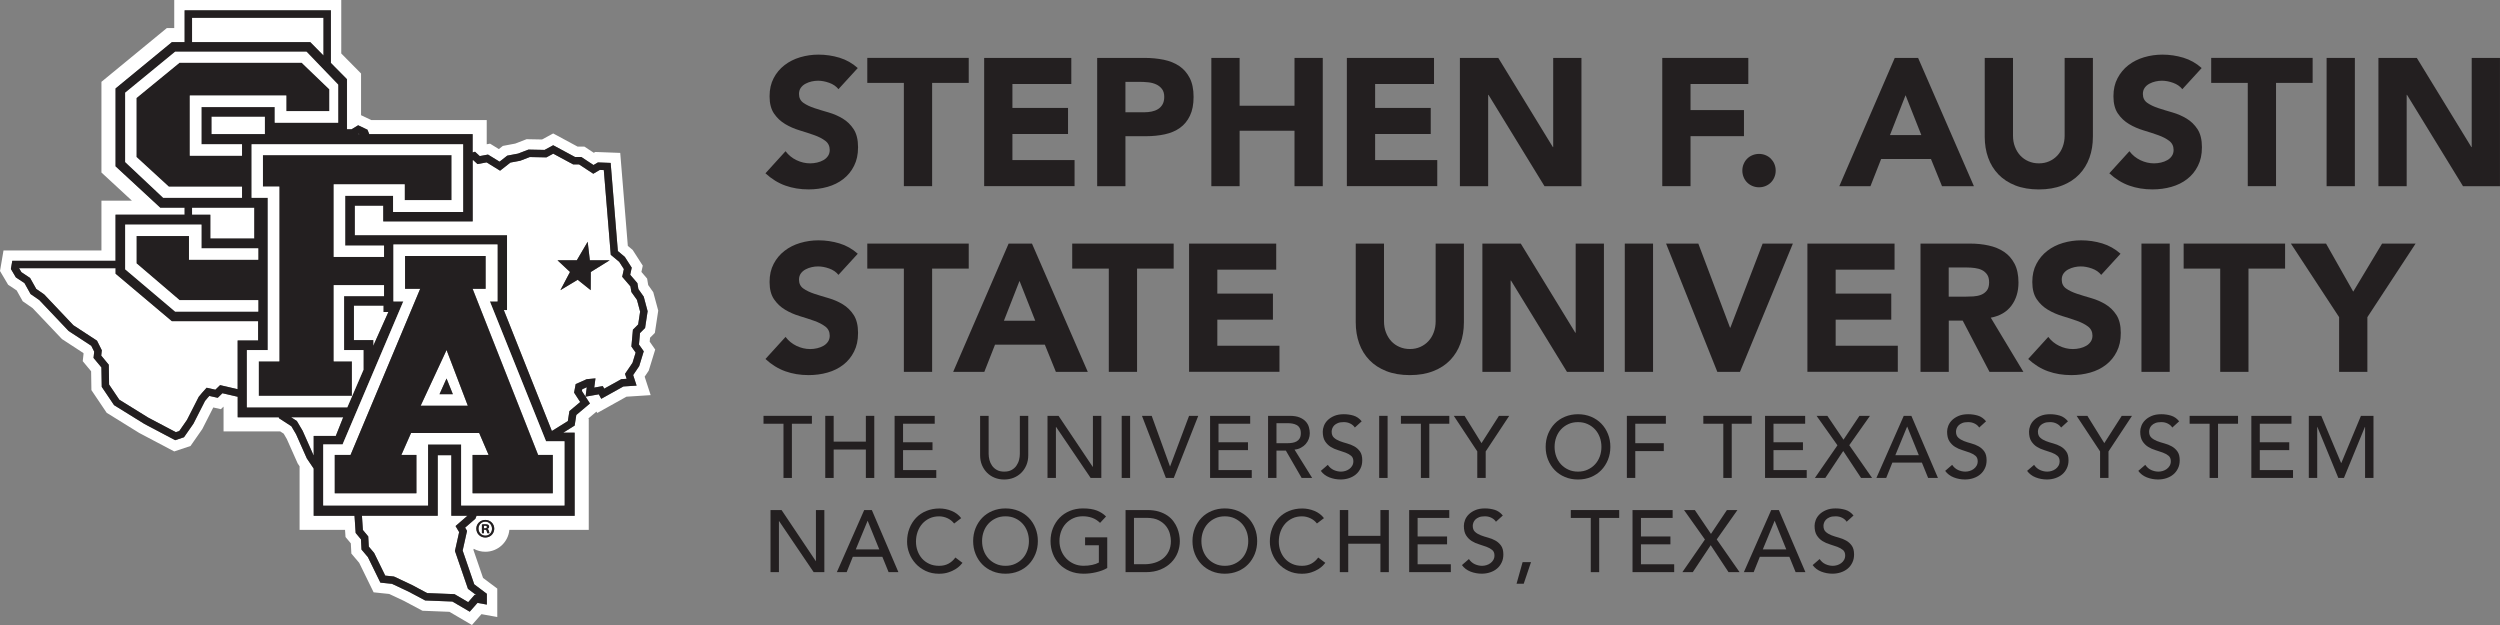 <?xml version="1.0" encoding="UTF-8"?> <svg xmlns="http://www.w3.org/2000/svg" id="Layer_2" data-name="Layer 2" viewBox="0 0 769.64 192.4"><rect x="0" y="0" width="769.64" height="192.4" fill="#808080" stroke="none"/><defs><style> .cls-1 { fill: #231f20; } .cls-2 { fill: #fff; } </style></defs><g id="Layer_1-2" data-name="Layer 1"><g><path class="cls-2" d="M201.7,107.6s-1.34-1.91-1.69-2.42c.04-.45.11-1.2.11-1.21.38-.38,1.48-1.48,1.48-1.48l1.04-6.86-1.53-5.68s-1.3-1.84-1.56-2.2c-.07-.4-.33-1.99-.33-1.99,0,0-1.27-1.48-1.76-2.05.13-.59.42-1.93.42-1.93l-3.11-4.84s-1.03-.86-1.49-1.24c-.08-.95-2.34-28.63-2.34-28.63l-7.68-.29s-.4.24-.45.26c-.8-.53-2.89-1.9-2.89-1.9h-2.09c-.48-.26-7.53-4.06-7.53-4.06,0,0-2.97,1.61-3.43,1.86-.54-.01-4.76-.09-4.76-.09,0,0-3.3,1.28-3.49,1.35-.2.04-3.82.72-3.82.72,0,0-.75.59-1.23.97-.82-.51-2.71-1.67-2.71-1.67,0,0-.78.15-1.02.19v-7.45s-35.01,0-35.54,0c-.36-.17-2.43-1.16-3.15-1.5,0-1.58,0-12.84,0-12.84,0,0-5.49-5.55-6.09-6.16V0h-51.42v8.65h-2.29l-20.12,16.54v27.92s6.53,6.03,9.37,8.66h-9.37v15.33H1.08l-1.08,6.33,2.5,4.23s2.24,1.49,2.63,1.75c.24.42,1.86,3.33,1.86,3.33,0,0,2.84,1.97,3.03,2.1.16.17,9.05,9.54,9.05,9.54,0,0,6.08,3.97,6.57,4.29.04.08.05.09.09.18-.05.49-.26,2.34-.26,2.34,0,0,2.16,2.61,2.58,3.11.01.71.09,5.8.09,5.8l4.7,6.98,10.02,6.21,10.78,5.69,5.01-1.68,3.63-5.21s3.06-6.02,3.38-6.65c.73.16,2.34.53,2.34.53,0,0,.68-.66.82-.8v7.63h17.42c.22.15.84.55,1.09.7.13.23.9,1.53.96,1.64.05.12,3.35,7.53,3.35,7.53,0,0,.38.56.59.88v19.58h13.99c.06.85.15,2.19.15,2.19,0,0,1.27,1.52,1.63,1.95.03.6.17,3.15.17,3.15,0,0,2.23,2.64,2.41,2.85.12.25,4.44,9.08,4.44,9.08,0,0,4.43.47,4.79.5.33.16,4.54,2.13,4.54,2.13,0,0,5.46,2.91,5.46,2.91l.24.13s7.76.3,8.31.33c.47.27,6.93,4.06,6.93,4.06,0,0,2.32-2.64,2.93-3.34.93.17,4.87.88,4.87.88v-8.75s-3.88-2.9-4.38-3.28c-.18-.53-2.77-8.05-2.96-8.62.01-.06.04-.19.08-.36,1.06.59,2.28.92,3.58.92,3.87,0,7.04-2.95,7.4-6.73h24.44v-34.27h-.18s1.51-1.27,2.56-2.15c.11.21.23.43.23.43,0,0,8.57-4.78,9-5.02.48-.03,7.45-.48,7.45-.48,0,0-1.57-4.82-1.85-5.68.39-.58,1.25-1.85,1.25-1.85l2-6.5ZM149.4,165.48c-1.09,0-2.03-.6-2.48-1.5-.19-.37-.29-.78-.29-1.23,0-1.49,1.23-2.69,2.77-2.69s2.76,1.2,2.76,2.69c0,.13-.01.25-.03.38-.18,1.34-1.3,2.35-2.73,2.35ZM198.6,100.98s-1.17,1.17-1.56,1.56c-.05.6-.26,2.92-.32,3.53.33.47,1.47,2.09,1.47,2.09l-1.4,4.56s-1.41,2.08-1.86,2.75c.21.64,1.06,3.25,1.06,3.25,0,0-3.64.24-4.06.26-.42.23-6.82,3.8-6.82,3.8,0,0-.66-1.21-.75-1.38-.93.16-4.09.72-4.09.72,0,0,.3-2.23.39-2.9-.55.24-.95.42-1.41.62-.05.26-.06.33-.1.55.39.6,2.48,3.83,2.48,3.83,0,0-3.66,3.08-4.2,3.54-.1.63-.51,3.26-.51,3.26,0,0-1.48.92-3.5,2.18h3.5v25.6h-30.21c-.22.56-.36.91-.36.91,0,0-2.22,1.93-3.15,2.73.18.3.59,1,.59,1,0,0-1.22,5.49-1.35,6.06.19.56,3.36,9.79,3.57,10.4.48.36,3.88,2.91,3.88,2.91v3.32s-2.25-.41-2.89-.52c-.55.63-2.38,2.71-2.38,2.71,0,0-4.9-2.87-5.34-3.13-.53-.02-8.38-.33-8.38-.33,0,0-5.1-2.72-5.15-2.74-.05-.02-4.75-2.23-5.07-2.38-.34-.04-3.57-.37-3.57-.37,0,0-3.72-7.61-3.84-7.85-.17-.2-1.97-2.33-1.97-2.33,0,0-.13-2.55-.16-3.14-.35-.42-1.64-1.97-1.64-1.97,0,0-.34-5.06-.35-5.23,0,0,0-.03-.01-.05h-12.56v-14.54l-2.12-3.14s-3.26-7.33-3.31-7.45c-.06-.1-1.22-2.06-1.44-2.44-.4-.26-3.81-2.47-3.81-2.47,0,0-.03-.11-.07-.29h-12.65v-6.32c-1.7-.39-4.08-.94-4.7-1.09-.43.42-1.44,1.41-1.44,1.41,0,0-1.85-.42-2.59-.58-.21.23-.42.46-.42.46,0,0-.77.92-.91,1.09-.11.22-3.57,7.01-3.57,7.01l-2.9,4.16-2.71.91-9.47-5-9.35-5.79-3.79-5.63s-.09-5.28-.1-5.98c-.41-.49-2.43-2.93-2.43-2.93,0,0,.16-1.49.21-1.93-.2-.4-.71-1.43-.9-1.8-.48-.31-6.98-4.56-6.98-4.56,0,0-8.86-9.34-9.02-9.51-.18-.12-2.69-1.86-2.69-1.86,0,0-1.64-2.94-1.87-3.36-.38-.26-2.66-1.77-2.66-1.77l-1.53-2.59.43-2.52h31.8v-14.19h21.27v-2.16h-7.49l-13.77-12.73v-23.97l17.33-14.25h3.93V3.19h45.03v16.2l1.18,1.2,3.77,3.81v15.37s.05.03.06.04h1.34c.39-.24,2.03-1.24,2.03-1.24l2.87,1.37s.23.61.55,1.36h.74s31.08,0,31.08,0v5.65l.73-.24s1.05.98,1.46,1.35c.7-.13,2.54-.47,2.54-.47,0,0,2.64,1.62,3.56,2.19.75-.59,2.37-1.86,2.37-1.86,0,0,3.15-.59,3.34-.63.18-.07,3.18-1.23,3.18-1.23,0,0,4.44.09,4.97.1.42-.23,2.65-1.44,2.65-1.44,0,0,6.25,3.37,6.72,3.62h1.94s2.88,1.9,3.75,2.47c.49-.29,1.36-.8,1.36-.8l3.92.15s2.14,26.22,2.22,27.14c.52.44,2.14,1.79,2.14,1.79l2.13,3.32s-.34,1.55-.47,2.18c.53.61,2.21,2.58,2.21,2.58,0,0,.24,1.46.31,1.84.25.35,1.65,2.33,1.65,2.33l1.2,4.49-.78,5.16Z"></path><path class="cls-2" d="M149.4,160.6c-1.2,0-2.08.97-2.08,2.15,0,.13.01.25.04.38.17,1.01.98,1.77,2.07,1.77s1.86-.76,2.02-1.77c.02-.12.03-.24.03-.36,0-1.2-.87-2.17-2.07-2.17ZM150.04,164.16c-.08-.1-.13-.34-.21-.66-.03-.2-.12-.32-.28-.38-.08-.03-.16-.05-.28-.05h-.3v1.08h-.62v-2.69c.25-.05.59-.08,1.03-.08.51,0,.74.08.94.2.15.11.26.33.26.59,0,.3-.23.53-.56.62v.03c.15.06.27.16.35.3.06.1.11.21.14.36.08.41.13.57.2.67h-.67Z"></path><path class="cls-2" d="M149.34,161.83c-.16,0-.28.02-.34.03v.77h.3c.34,0,.62-.12.62-.39,0-.25-.18-.41-.57-.41Z"></path><path class="cls-2" d="M105.66,128.46h-16.04c.89.58,1.77,1.15,1.77,1.15l1.78,3.02s3.2,7.2,3.28,7.38c.01.02.05.08.12.17v-5.98h6.81l2.28-5.74Z"></path><path class="cls-2" d="M79.46,98.88h-26.55l-17.33-14.61v-1.7H5.85c.29.49.58.98.72,1.22.37.25,2.68,1.79,2.68,1.79,0,0,1.66,2.97,1.89,3.37.36.25,2.45,1.7,2.45,1.7,0,0,8.81,9.3,8.99,9.49.22.14,7.27,4.75,7.27,4.75l1.48,2.95s-.12,1.12-.18,1.64c.47.56,2.32,2.81,2.32,2.81,0,0,.09,5.5.1,6.1.32.48,2.9,4.31,3.14,4.66.4.25,8.8,5.45,8.86,5.49.07.04,7.76,4.09,8.54,4.51.4-.13.74-.25,1.07-.36.36-.51,2.3-3.3,2.37-3.41.07-.14,3.61-7.1,3.61-7.1l.08-.1s.99-1.19,1.02-1.22l1.34-1.49s1.97.44,2.69.61c.43-.41,1.45-1.41,1.45-1.41,0,0,3.53.81,5.4,1.25v-14.98h6.3v-5.94Z"></path><path class="cls-2" d="M78.29,73.44v-9.5h-19.17v2.16h5.63v7.34h13.54Z"></path><polygon class="cls-2" points="81.56 41.29 81.56 40.69 81.56 35.9 65.1 35.9 65.1 41.29 81.56 41.29"></polygon><polygon class="cls-2" points="119.58 96.04 118.1 96.04 118.1 94.09 108.95 94.09 108.95 104.72 114.92 104.72 114.92 106.46 119.58 96.04"></polygon><path class="cls-2" d="M194.37,89.89s-.22-1.3-.29-1.73c-.34-.4-2.54-2.96-2.54-2.96,0,0,.39-1.78.52-2.37-.35-.55-1.29-2-1.43-2.23-.24-.2-2.61-2.17-2.61-2.17,0,0-1.98-24.21-2.14-26.08-.59-.02-.95-.04-1.23-.05-.4.23-2.01,1.18-2.01,1.18,0,0-3.87-2.55-4.37-2.87h-1.82s-5.23-2.82-6.14-3.31c-.65.35-2.1,1.14-2.1,1.14,0,0-4.71-.09-5.12-.1-.37.14-2.96,1.14-2.96,1.14,0,0-2.54.48-3,.56-.37.29-3.18,2.5-3.18,2.5,0,0-3.55-2.19-4.16-2.56-.61.11-2.8.52-2.8.52,0,0-.9-.84-1.31-1.22-.06.02-.11.04-.17.05v18.81h-27.53v-4.84h-8.77v9.13h46.87v23.01h-.99l14.77,37.17.03.07c2.49-1.55,4.6-2.87,4.92-3.06.11-.72.48-3.07.48-3.07,0,0,2.34-1.98,3.32-2.79-.61-.95-1.88-2.9-1.88-2.9l.49-2.62,3.39-1.51,2.7-.25s-.28,2.13-.38,2.84c.91-.16,2.64-.47,2.64-.47,0,0,.43.79.43.8,1.4-.78,5.26-2.93,5.26-2.93,0,0,.95-.06,1.65-.11-.16-.48-.5-1.52-.5-1.52,0,0,2.12-3.13,2.3-3.39.08-.26.74-2.41.97-3.16-.38-.54-1.31-1.87-1.31-1.87l.47-5.18s1.24-1.24,1.61-1.61c.09-.59.54-3.56.6-3.95-.11-.39-.89-3.29-.97-3.63-.2-.29-1.72-2.42-1.72-2.42ZM181.88,83.73l-.03,5.6-4.01-3.2-5.32,3.2,2.95-5.6-3.85-3.61h5.96l3.34-5.69.66,5.69h6.13l-5.83,3.61Z"></path><path class="cls-2" d="M95.53,12.99l4.06,4.11V5.47h-40.47v7.51h36.41Z"></path><path class="cls-2" d="M110.41,41.16c-.07.04-.14.09-.22.13h.5c-.09-.04-.19-.09-.28-.13Z"></path><path class="cls-2" d="M138.94,158.79v-18.65h-4.19v18.65h-23.33c.06.91.26,3.85.29,4.38.35.42,1.65,1.98,1.65,1.98,0,0,.13,2.53.17,3.13.37.44,1.65,1.96,1.65,1.96,0,0,2.94,6.01,3.41,6.97.8.08,2.69.28,2.69.28l5.47,2.57s4.32,2.3,4.74,2.53c.49.02,8.43.33,8.43.33,0,0,3.09,1.81,4.21,2.47.64-.73,1.99-2.27,1.99-2.27,0,0,.33.06.5.09-1.08-.81-2.56-1.92-2.56-1.92l-4.01-11.67s1.12-5.05,1.29-5.8c-.24-.41-1.1-1.86-1.1-1.86,0,0,2.51-2.17,3.65-3.16h-4.95Z"></path><path class="cls-1" d="M196.53,89c-.06-.38-.31-1.84-.31-1.84,0,0-1.69-1.97-2.21-2.58.14-.63.47-2.18.47-2.18l-2.13-3.32s-1.62-1.35-2.14-1.79c-.08-.92-2.22-27.14-2.22-27.14l-3.92-.15s-.86.51-1.36.8c-.86-.57-3.75-2.47-3.75-2.47h-1.94c-.47-.25-6.72-3.62-6.72-3.62,0,0-2.23,1.21-2.65,1.44-.53-.01-4.97-.1-4.97-.1,0,0-2.99,1.16-3.18,1.23-.19.04-3.34.63-3.34.63,0,0-1.62,1.27-2.37,1.86-.92-.57-3.56-2.19-3.56-2.19,0,0-1.84.34-2.54.47-.41-.38-1.46-1.35-1.46-1.35l-.73.24v-5.65h-31.83c-.32-.75-.55-1.36-.55-1.36l-2.87-1.37s-1.64,1-2.03,1.24h-1.34s-.04-.03-.07-.04v-.07s0-15.3,0-15.3l-3.77-3.81-1.18-1.2V3.19h-45.03v9.79h-3.93l-17.33,14.25v23.97l13.77,12.73h7.49v2.16h-21.27v14.19H3.78l-.43,2.52,1.53,2.59s2.28,1.52,2.66,1.77c.23.41,1.87,3.36,1.87,3.36,0,0,2.51,1.74,2.69,1.86.16.17,9.02,9.51,9.02,9.51,0,0,6.5,4.24,6.98,4.56.19.37.7,1.4.9,1.8-.05.44-.21,1.93-.21,1.93,0,0,2.02,2.44,2.43,2.93.01.7.1,5.98.1,5.98l3.79,5.63,9.35,5.79,9.47,5,2.71-.91,2.9-4.16s3.45-6.79,3.57-7.01c.14-.17.91-1.09.91-1.09,0,0,.21-.23.42-.46.74.17,2.59.58,2.59.58,0,0,1.01-.99,1.44-1.41.62.14,3,.69,4.7,1.09v6.32h12.65c.05.19.07.29.07.29,0,0,3.42,2.22,3.81,2.47.22.38,1.38,2.34,1.44,2.44.05.12,3.31,7.45,3.31,7.45l2.12,3.14v14.54h12.56s0,.04.01.05c.01.16.35,5.23.35,5.23,0,0,1.29,1.55,1.64,1.97.03.59.16,3.14.16,3.14,0,0,1.8,2.13,1.97,2.33.12.25,3.84,7.85,3.84,7.85,0,0,3.23.34,3.57.37.32.15,5.02,2.35,5.07,2.38.05.03,5.15,2.74,5.15,2.74,0,0,7.84.31,8.38.33.44.26,5.34,3.13,5.34,3.13,0,0,1.83-2.09,2.38-2.71.64.11,2.89.52,2.89.52v-3.32s-3.4-2.55-3.88-2.91c-.21-.61-3.38-9.84-3.57-10.4.13-.56,1.35-6.06,1.35-6.06,0,0-.41-.7-.59-1,.93-.8,3.15-2.73,3.15-2.73,0,0,.14-.35.36-.91h30.21v-25.6h-3.5c2.02-1.26,3.5-2.18,3.5-2.18,0,0,.41-2.63.51-3.26.54-.46,4.2-3.54,4.2-3.54,0,0-2.09-3.23-2.48-3.83.04-.22.06-.29.1-.55.46-.2.85-.38,1.41-.62-.09.67-.39,2.9-.39,2.9,0,0,3.16-.56,4.09-.72.09.16.75,1.38.75,1.38,0,0,6.4-3.57,6.82-3.8.43-.03,4.06-.26,4.06-.26,0,0-.85-2.61-1.06-3.25.45-.67,1.86-2.75,1.86-2.75l1.4-4.56s-1.14-1.63-1.47-2.09c.06-.61.27-2.92.32-3.53.39-.39,1.56-1.56,1.56-1.56l.78-5.16-1.2-4.49s-1.4-1.97-1.65-2.33ZM110.41,41.16c.09.04.19.09.28.13h-.5c.08-.05.15-.09.22-.13ZM59.12,5.47h40.47v11.62l-4.06-4.11h-36.41v-7.51ZM50.26,60.9l-11.72-11.02v-21.34l15.36-12.61h40.46l9.74,10.12v11.72h-19.52v-4.81h-22.58v11.44h12.49v3.53h-16.06v-18.53h29.69v4.8h13.26v-6.71l-8.53-8.2h-37.59l-13.27,10.87v18.15l9.98,9.16h22.52v3.41h-24.25ZM81.56,35.9v5.39h-16.47v-5.39h16.47ZM59.12,66.1v-2.16h19.17v9.5h-13.54v-7.34h-5.63ZM38.54,69.15h23.47v7.31h17.49v3.51h-21.32v-7.3h-16.17v8.4l13.26,11.33h24.23v3.52h-25.6l-15.36-13.01v-13.77ZM73.16,119.09v.72c-1.88-.43-5.4-1.25-5.4-1.25,0,0-1.02,1-1.45,1.41-.72-.16-2.69-.61-2.69-.61l-1.34,1.49s-1.02,1.22-1.02,1.22l-.08.1s-3.54,6.97-3.61,7.1c-.08.11-2.02,2.9-2.37,3.41-.33.11-.68.23-1.07.36-.78-.41-8.47-4.47-8.54-4.51-.06-.04-8.47-5.24-8.86-5.49-.24-.35-2.82-4.18-3.14-4.66-.01-.6-.1-6.1-.1-6.1,0,0-1.85-2.24-2.32-2.81.06-.51.18-1.64.18-1.64l-1.48-2.95s-7.05-4.61-7.27-4.75c-.18-.19-8.99-9.49-8.99-9.49,0,0-2.09-1.45-2.45-1.7-.22-.4-1.89-3.37-1.89-3.37,0,0-2.32-1.55-2.68-1.79-.14-.24-.43-.73-.72-1.22h29.72v1.7l17.33,14.61h26.55v5.94h-6.3v14.27ZM76.01,125.39v-17.62h6.43v-46.87h-4.98v-16.49h65.11v20.86h-21.56v-4.99h-14.74v15.32h11.96v3.51h-15.48v-22.36h21.84v4.86h14.45v-13.86h-58.09v9.69h5.04v53.79h-6.34v10.64h28.7v-10.64h-5.6v-23.45h15.48v3.39h-12.3v16.6h5.97v6.08l-4.97,11.53h-30.91ZM108.95,104.72v-10.63h9.14v1.95h1.48l-4.66,10.42v-1.74h-5.96ZM96.57,139.04v1.14c-.07-.1-.11-.16-.12-.17-.08-.18-3.28-7.38-3.28-7.38l-1.78-3.02s-.88-.57-1.77-1.15h16.04l-2.28,5.74h-6.81v4.84ZM140.25,161.95s.86,1.45,1.1,1.86c-.17.75-1.29,5.8-1.29,5.8l4.01,11.67s1.48,1.11,2.56,1.92c-.17-.03-.5-.09-.5-.09,0,0-1.36,1.54-1.99,2.27-1.12-.66-4.21-2.47-4.21-2.47,0,0-7.93-.31-8.43-.33-.42-.22-4.74-2.53-4.74-2.53l-5.47-2.57s-1.89-.2-2.69-.28c-.47-.97-3.41-6.97-3.41-6.97,0,0-1.29-1.52-1.65-1.96-.03-.59-.17-3.13-.17-3.13,0,0-1.3-1.57-1.65-1.98-.04-.53-.23-3.47-.29-4.38h23.33v-18.65h4.19v18.65h4.95c-1.14.98-3.65,3.16-3.65,3.16ZM173.76,135.86v19.76h-31.81v-18.8h-10.19v18.8h-32.27v-18.8h5.96l18.7-44.03h-3.05v-17.51h32.04v17.51h-2.36l17.3,43.08h5.67ZM196.46,99.89c-.37.37-1.61,1.61-1.61,1.61l-.47,5.18s.93,1.32,1.31,1.87c-.23.75-.9,2.91-.97,3.16-.17.26-2.3,3.39-2.3,3.39,0,0,.34,1.04.5,1.52-.7.04-1.65.11-1.65.11,0,0-3.86,2.15-5.26,2.93,0-.01-.43-.8-.43-.8,0,0-1.73.31-2.64.47.09-.71.38-2.84.38-2.84l-2.7.25-3.39,1.51-.49,2.62s1.27,1.96,1.88,2.9c-.97.82-3.32,2.79-3.32,2.79,0,0-.37,2.35-.48,3.07-.32.2-2.43,1.51-4.92,3.06l-.03-.07-14.77-37.17h.99v-23.01h-46.87v-9.13h8.77v4.84h27.53v-18.81c.05-.02.1-.03.17-.05.41.38,1.31,1.22,1.31,1.22,0,0,2.2-.41,2.8-.52.61.38,4.16,2.56,4.16,2.56,0,0,2.8-2.2,3.18-2.5.46-.09,3-.56,3-.56,0,0,2.59-1,2.96-1.14.41,0,5.12.1,5.12.1,0,0,1.45-.79,2.1-1.14.91.49,6.14,3.31,6.14,3.31h1.82c.49.32,4.37,2.87,4.37,2.87,0,0,1.61-.95,2.01-1.18.28.01.64.03,1.23.05.15,1.87,2.14,26.08,2.14,26.08,0,0,2.37,1.97,2.61,2.17.14.22,1.08,1.68,1.43,2.23-.13.59-.52,2.37-.52,2.37,0,0,2.19,2.56,2.54,2.96.07.43.29,1.73.29,1.73,0,0,1.51,2.13,1.72,2.42.09.34.87,3.24.97,3.63-.06.39-.51,3.36-.6,3.95Z"></path><polygon class="cls-2" points="74.51 57.49 51.99 57.49 42 48.33 42 30.18 55.27 19.31 92.87 19.31 101.4 27.5 101.4 34.21 88.14 34.21 88.14 29.41 58.44 29.41 58.44 47.94 74.51 47.94 74.51 44.41 62.02 44.41 62.02 32.97 84.59 32.97 84.59 37.78 104.11 37.78 104.11 26.06 94.37 15.93 53.91 15.93 38.54 28.54 38.54 49.88 50.26 60.9 74.51 60.9 74.51 57.49"></polygon><polygon class="cls-2" points="79.5 95.92 79.5 92.4 55.27 92.4 42.01 81.07 42.01 72.66 58.18 72.66 58.18 79.96 79.5 79.96 79.5 76.45 62.02 76.45 62.02 69.15 38.54 69.15 38.54 82.91 53.91 95.92 79.5 95.92"></polygon><polygon class="cls-2" points="111.89 113.85 111.89 107.77 105.92 107.77 105.92 91.17 118.22 91.17 118.22 87.78 102.74 87.78 102.74 111.23 108.34 111.23 108.34 121.87 79.65 121.87 79.65 111.23 85.98 111.23 85.98 57.44 80.94 57.44 80.94 47.75 139.03 47.75 139.03 61.61 124.58 61.61 124.58 56.74 102.74 56.74 102.74 79.1 118.22 79.1 118.22 75.6 106.26 75.6 106.26 60.28 121.01 60.28 121.01 65.27 142.57 65.27 142.57 44.41 77.46 44.41 77.46 60.9 82.44 60.9 82.44 107.77 76.01 107.77 76.01 125.39 106.92 125.39 111.89 113.85"></polygon><path class="cls-2" d="M150.8,92.78h2.36v-17.51h-32.04v17.51h3.05l-18.7,44.03h-5.96v18.8h32.27v-18.8h10.19v18.8h31.81v-19.76h-5.67l-17.3-43.08ZM170.19,151.86h-24.69v-11.8h4.94l-2.9-6.75h-20.99l-2.98,6.75h4.64v11.8h-25.14v-11.8h4.86l21.44-51.15h-4.65v-10.1h24.79v10.1h-3.99l20.17,51.15h4.52v11.8Z"></path><path class="cls-2" d="M129.5,124.91h14.52l-6.55-17.16-7.98,17.16ZM135.31,121.35l2.16-4.83,1.94,4.83h-4.1Z"></path><polygon class="cls-1" points="180.92 74.42 177.58 80.12 171.62 80.12 175.48 83.73 172.52 89.33 177.84 86.13 181.85 89.33 181.88 83.73 187.71 80.12 181.59 80.12 180.92 74.42"></polygon><path class="cls-1" d="M145.5,88.91h3.99v-10.1h-24.79v10.1h4.65l-21.44,51.15h-4.86v11.8h25.14v-11.8h-4.64l2.98-6.75h20.99l2.9,6.75h-4.94v11.8h24.69v-11.8h-4.52l-20.17-51.15ZM129.5,124.91l7.98-17.16,6.55,17.16h-14.52Z"></path><polygon class="cls-1" points="135.31 121.35 139.41 121.35 137.47 116.52 135.31 121.35"></polygon><path class="cls-1" d="M150.38,163.13c-.08-.14-.2-.24-.35-.3v-.03c.33-.1.56-.33.56-.62,0-.26-.12-.48-.26-.59-.2-.12-.43-.2-.94-.2-.44,0-.79.03-1.03.08v2.69h.62v-1.08h.3c.11,0,.2.02.28.05.16.06.25.18.28.38.08.31.13.56.21.66h.67c-.07-.1-.11-.26-.2-.67-.03-.15-.08-.26-.14-.36ZM149.29,162.64h-.3v-.77c.07-.02.18-.03.34-.03.39,0,.57.16.57.41,0,.28-.28.39-.62.39Z"></path><path class="cls-1" d="M149.4,160.06c-1.54,0-2.77,1.2-2.77,2.69,0,.44.11.86.29,1.23.45.89,1.39,1.5,2.48,1.5,1.43,0,2.55-1.01,2.73-2.35.02-.12.03-.25.03-.38,0-1.49-1.2-2.69-2.76-2.69ZM151.44,163.13c-.16,1.01-.96,1.77-2.02,1.77s-1.9-.76-2.07-1.77c-.02-.12-.04-.25-.04-.38,0-1.18.89-2.15,2.08-2.15s2.07.97,2.07,2.17c0,.12-.01.24-.03.36Z"></path></g><g><path class="cls-1" d="M258.14,27.47c-.71-.89-1.66-1.55-2.87-1.98-1.21-.43-2.35-.64-3.43-.64-.63,0-1.28.07-1.95.22-.67.15-1.3.38-1.9.7-.6.32-1.08.73-1.45,1.25-.37.52-.56,1.15-.56,1.9,0,1.19.45,2.1,1.34,2.73.89.63,2.02,1.17,3.37,1.62,1.36.45,2.82.89,4.38,1.34,1.56.45,3.02,1.08,4.38,1.9,1.36.82,2.48,1.92,3.37,3.29.89,1.38,1.34,3.22,1.34,5.52s-.41,4.11-1.23,5.74c-.82,1.64-1.92,2.99-3.32,4.07-1.39,1.08-3.01,1.88-4.85,2.4s-3.78.78-5.83.78c-2.57,0-4.95-.39-7.14-1.17-2.19-.78-4.24-2.04-6.14-3.79l6.19-6.8c.89,1.19,2.02,2.11,3.37,2.76,1.36.65,2.76.98,4.21.98.71,0,1.42-.08,2.15-.25.73-.17,1.37-.42,1.95-.75.58-.33,1.04-.76,1.39-1.28.35-.52.53-1.13.53-1.84,0-1.19-.46-2.13-1.37-2.82-.91-.69-2.05-1.27-3.43-1.76-1.38-.48-2.86-.97-4.46-1.45-1.6-.48-3.09-1.13-4.46-1.95-1.38-.82-2.52-1.9-3.43-3.23-.91-1.34-1.37-3.1-1.37-5.3s.42-3.98,1.25-5.58,1.95-2.94,3.35-4.02c1.39-1.08,3-1.89,4.82-2.43,1.82-.54,3.7-.81,5.63-.81,2.23,0,4.39.32,6.47.95,2.08.63,3.96,1.69,5.63,3.18l-5.97,6.53Z"></path><path class="cls-1" d="M278.27,25.52h-11.27v-7.7h31.23v7.7h-11.27v31.79h-8.7v-31.79Z"></path><path class="cls-1" d="M302.98,17.83h26.83v8.03h-18.13v7.36h17.12v8.03h-17.12v8.03h19.13v8.03h-27.83V17.83Z"></path><path class="cls-1" d="M337.78,17.83h14.67c2.04,0,3.98.19,5.8.56,1.82.37,3.41,1.01,4.77,1.92,1.36.91,2.43,2.14,3.23,3.68.8,1.54,1.2,3.49,1.2,5.83s-.37,4.24-1.12,5.8c-.74,1.56-1.77,2.81-3.07,3.74-1.3.93-2.84,1.59-4.63,1.98-1.78.39-3.72.59-5.8.59h-6.36v15.39h-8.7V17.83ZM346.49,34.56h5.8c.78,0,1.53-.07,2.26-.22.73-.15,1.38-.4,1.95-.75.58-.35,1.04-.84,1.39-1.45s.53-1.38.53-2.31c0-1-.23-1.81-.7-2.43-.47-.61-1.06-1.09-1.79-1.42-.73-.33-1.53-.55-2.43-.64-.89-.09-1.75-.14-2.57-.14h-4.46v9.37Z"></path><path class="cls-1" d="M372.92,17.83h8.7v14.72h16.9v-14.72h8.7v39.49h-8.7v-17.07h-16.9v17.07h-8.7V17.83Z"></path><path class="cls-1" d="M414.64,17.83h26.83v8.03h-18.13v7.36h17.12v8.03h-17.12v8.03h19.13v8.03h-27.83V17.83Z"></path><path class="cls-1" d="M449.44,17.83h11.82l16.79,27.44h.11v-27.44h8.7v39.49h-11.38l-17.23-28.11h-.11v28.11h-8.7V17.83Z"></path><path class="cls-1" d="M511.74,17.83h26.49v8.03h-17.79v8.03h16.45v8.03h-16.45v15.39h-8.7V17.83Z"></path><path class="cls-1" d="M536.39,52.52c0-.71.13-1.38.39-2.01.26-.63.62-1.18,1.09-1.65s1.01-.83,1.65-1.09c.63-.26,1.3-.39,2.01-.39s1.38.13,2.01.39c.63.26,1.18.62,1.64,1.09.46.47.83,1.01,1.09,1.65.26.63.39,1.3.39,2.01s-.13,1.38-.39,2.01c-.26.63-.62,1.18-1.09,1.65-.47.47-1.01.83-1.64,1.09-.63.26-1.3.39-2.01.39s-1.38-.13-2.01-.39c-.63-.26-1.18-.62-1.65-1.09-.47-.47-.83-1.01-1.09-1.65-.26-.63-.39-1.3-.39-2.01Z"></path><path class="cls-1" d="M583.3,17.83h7.2l17.18,39.49h-9.82l-3.4-8.37h-15.34l-3.29,8.37h-9.59l17.07-39.49ZM586.64,29.31l-4.8,12.27h9.65l-4.85-12.27Z"></path><path class="cls-1" d="M644.31,42.09c0,2.34-.35,4.5-1.06,6.47-.71,1.97-1.76,3.68-3.15,5.13s-3.13,2.59-5.22,3.4c-2.08.82-4.48,1.23-7.2,1.23s-5.17-.41-7.25-1.23c-2.08-.82-3.82-1.95-5.21-3.4s-2.45-3.16-3.15-5.13c-.71-1.97-1.06-4.13-1.06-6.47v-24.26h8.7v23.93c0,1.23.19,2.36.59,3.4.39,1.04.94,1.94,1.64,2.71.71.76,1.55,1.36,2.54,1.78.98.43,2.05.64,3.21.64s2.21-.21,3.18-.64c.97-.43,1.8-1.02,2.51-1.78.71-.76,1.26-1.66,1.64-2.71.39-1.04.59-2.17.59-3.4v-23.93h8.7v24.26Z"></path><path class="cls-1" d="M671.86,27.47c-.71-.89-1.66-1.55-2.87-1.98-1.21-.43-2.35-.64-3.43-.64-.63,0-1.28.07-1.95.22-.67.15-1.3.38-1.9.7-.6.32-1.08.73-1.45,1.25-.37.52-.56,1.15-.56,1.9,0,1.19.45,2.1,1.34,2.73.89.63,2.02,1.17,3.37,1.62,1.36.45,2.82.89,4.38,1.34,1.56.45,3.02,1.08,4.38,1.9,1.36.82,2.48,1.92,3.37,3.29.89,1.38,1.34,3.22,1.34,5.52s-.41,4.11-1.23,5.74c-.82,1.64-1.92,2.99-3.32,4.07-1.39,1.08-3.01,1.88-4.85,2.4s-3.78.78-5.83.78c-2.57,0-4.95-.39-7.14-1.17-2.2-.78-4.24-2.04-6.14-3.79l6.19-6.8c.89,1.19,2.02,2.11,3.37,2.76,1.36.65,2.76.98,4.21.98.71,0,1.42-.08,2.15-.25.73-.17,1.38-.42,1.95-.75.58-.33,1.04-.76,1.39-1.28.35-.52.53-1.13.53-1.84,0-1.19-.46-2.13-1.37-2.82-.91-.69-2.06-1.27-3.43-1.76s-2.86-.97-4.46-1.45c-1.6-.48-3.09-1.13-4.46-1.95-1.38-.82-2.52-1.9-3.43-3.23-.91-1.34-1.37-3.1-1.37-5.3s.42-3.98,1.26-5.58,1.95-2.94,3.35-4.02c1.39-1.08,3-1.89,4.82-2.43,1.82-.54,3.7-.81,5.63-.81,2.23,0,4.39.32,6.47.95,2.08.63,3.96,1.69,5.63,3.18l-5.97,6.53Z"></path><path class="cls-1" d="M692,25.52h-11.27v-7.7h31.23v7.7h-11.27v31.79h-8.7v-31.79Z"></path><path class="cls-1" d="M716.26,17.83h8.7v39.49h-8.7V17.83Z"></path><path class="cls-1" d="M732.21,17.83h11.82l16.79,27.44h.11v-27.44h8.7v39.49h-11.38l-17.23-28.11h-.11v28.11h-8.7V17.83Z"></path><path class="cls-1" d="M258.14,84.64c-.71-.89-1.66-1.55-2.87-1.98-1.21-.43-2.35-.64-3.43-.64-.63,0-1.28.07-1.95.22-.67.15-1.3.38-1.9.7-.6.32-1.08.73-1.45,1.25-.37.52-.56,1.15-.56,1.9,0,1.19.45,2.1,1.34,2.73.89.63,2.02,1.17,3.37,1.62,1.36.45,2.82.89,4.38,1.34,1.56.45,3.02,1.08,4.38,1.9,1.36.82,2.48,1.92,3.37,3.29.89,1.38,1.34,3.22,1.34,5.52s-.41,4.11-1.23,5.74c-.82,1.64-1.92,2.99-3.32,4.07-1.39,1.08-3.01,1.88-4.85,2.4s-3.78.78-5.83.78c-2.57,0-4.95-.39-7.14-1.17-2.19-.78-4.24-2.04-6.14-3.79l6.19-6.8c.89,1.19,2.02,2.11,3.37,2.76,1.36.65,2.76.98,4.21.98.71,0,1.42-.08,2.15-.25.73-.17,1.37-.42,1.95-.75.58-.33,1.04-.76,1.39-1.28.35-.52.53-1.13.53-1.84,0-1.19-.46-2.13-1.37-2.82-.91-.69-2.05-1.27-3.43-1.76-1.38-.48-2.86-.97-4.46-1.45-1.6-.48-3.09-1.13-4.46-1.95-1.38-.82-2.52-1.9-3.43-3.23-.91-1.34-1.37-3.1-1.37-5.3s.42-3.98,1.25-5.58,1.95-2.94,3.35-4.02c1.39-1.08,3-1.89,4.82-2.43,1.82-.54,3.7-.81,5.63-.81,2.23,0,4.39.32,6.47.95,2.08.63,3.96,1.69,5.63,3.18l-5.97,6.53Z"></path><path class="cls-1" d="M278.27,82.69h-11.27v-7.7h31.23v7.7h-11.27v31.79h-8.7v-31.79Z"></path><path class="cls-1" d="M310.51,74.99h7.19l17.18,39.49h-9.82l-3.4-8.37h-15.34l-3.29,8.37h-9.59l17.07-39.49ZM313.86,86.48l-4.8,12.27h9.65l-4.85-12.27Z"></path><path class="cls-1" d="M341.36,82.69h-11.27v-7.7h31.23v7.7h-11.27v31.79h-8.7v-31.79Z"></path><path class="cls-1" d="M366.06,74.99h26.83v8.03h-18.13v7.36h17.12v8.03h-17.12v8.03h19.13v8.03h-27.83v-39.49Z"></path><path class="cls-1" d="M450.67,99.25c0,2.34-.35,4.5-1.06,6.47-.71,1.97-1.76,3.68-3.15,5.13s-3.13,2.59-5.22,3.4c-2.08.82-4.48,1.23-7.2,1.23s-5.17-.41-7.25-1.23c-2.08-.82-3.82-1.95-5.21-3.4s-2.45-3.16-3.15-5.13-1.06-4.13-1.06-6.47v-24.26h8.7v23.93c0,1.23.19,2.36.59,3.4.39,1.04.94,1.94,1.64,2.71.71.76,1.55,1.36,2.54,1.78.98.43,2.05.64,3.21.64s2.21-.21,3.18-.64c.97-.43,1.8-1.02,2.51-1.78.71-.76,1.26-1.66,1.64-2.71.39-1.04.59-2.17.59-3.4v-23.93h8.7v24.26Z"></path><path class="cls-1" d="M456.36,74.99h11.82l16.79,27.44h.11v-27.44h8.7v39.49h-11.38l-17.23-28.11h-.11v28.11h-8.7v-39.49Z"></path><path class="cls-1" d="M500.2,74.99h8.7v39.49h-8.7v-39.49Z"></path><path class="cls-1" d="M512.91,74.99h9.93l9.76,25.88h.11l9.93-25.88h9.31l-16.29,39.49h-6.97l-15.78-39.49Z"></path><path class="cls-1" d="M556.42,74.99h26.83v8.03h-18.13v7.36h17.12v8.03h-17.12v8.03h19.13v8.03h-27.83v-39.49Z"></path><path class="cls-1" d="M591.22,74.99h15.28c2.01,0,3.91.19,5.72.59,1.8.39,3.38,1.04,4.74,1.95,1.36.91,2.43,2.14,3.24,3.68.8,1.54,1.2,3.47,1.2,5.77,0,2.79-.72,5.16-2.17,7.11s-3.57,3.19-6.36,3.71l10.04,16.68h-10.43l-8.25-15.78h-4.29v15.78h-8.7v-39.49ZM599.92,91.33h5.13c.78,0,1.61-.03,2.48-.08.87-.06,1.66-.22,2.37-.5.71-.28,1.29-.72,1.76-1.31.46-.59.7-1.43.7-2.51,0-1-.2-1.8-.61-2.4-.41-.59-.93-1.05-1.56-1.37-.63-.32-1.36-.53-2.18-.64-.82-.11-1.62-.17-2.4-.17h-5.69v8.98Z"></path><path class="cls-1" d="M646.88,84.64c-.71-.89-1.66-1.55-2.87-1.98-1.21-.43-2.35-.64-3.43-.64-.63,0-1.28.07-1.95.22-.67.15-1.3.38-1.9.7-.6.32-1.08.73-1.45,1.25-.37.52-.56,1.15-.56,1.9,0,1.19.45,2.1,1.34,2.73.89.63,2.02,1.17,3.37,1.62,1.36.45,2.82.89,4.38,1.34,1.56.45,3.02,1.08,4.38,1.9,1.36.82,2.48,1.92,3.37,3.29.89,1.38,1.34,3.22,1.34,5.52s-.41,4.11-1.23,5.74c-.82,1.64-1.92,2.99-3.32,4.07-1.39,1.08-3.01,1.88-4.85,2.4s-3.78.78-5.83.78c-2.57,0-4.95-.39-7.14-1.17-2.2-.78-4.24-2.04-6.14-3.79l6.19-6.8c.89,1.19,2.02,2.11,3.37,2.76,1.36.65,2.76.98,4.21.98.71,0,1.42-.08,2.15-.25.73-.17,1.38-.42,1.95-.75.58-.33,1.04-.76,1.39-1.28.35-.52.53-1.13.53-1.84,0-1.19-.46-2.13-1.37-2.82-.91-.69-2.06-1.27-3.43-1.76s-2.86-.97-4.46-1.45c-1.6-.48-3.09-1.13-4.46-1.95-1.38-.82-2.52-1.9-3.43-3.23-.91-1.34-1.37-3.1-1.37-5.3s.42-3.98,1.26-5.58,1.95-2.94,3.35-4.02c1.39-1.08,3-1.89,4.82-2.43,1.82-.54,3.7-.81,5.63-.81,2.23,0,4.39.32,6.47.95,2.08.63,3.96,1.69,5.63,3.18l-5.97,6.53Z"></path><path class="cls-1" d="M659.26,74.99h8.7v39.49h-8.7v-39.49Z"></path><path class="cls-1" d="M683.52,82.69h-11.27v-7.7h31.23v7.7h-11.27v31.79h-8.7v-31.79Z"></path><path class="cls-1" d="M720.11,97.64l-14.84-22.64h10.82l8.37,14.78,8.87-14.78h10.32l-14.84,22.64v16.84h-8.7v-16.84Z"></path></g><g><path class="cls-1" d="M241.21,130.45h-6.16v-2.43h14.9v2.43h-6.16v16.69h-2.59v-16.69Z"></path><path class="cls-1" d="M254.06,128.02h2.59v7.94h9.91v-7.94h2.59v19.12h-2.59v-8.75h-9.91v8.75h-2.59v-19.12Z"></path><path class="cls-1" d="M275.42,128.02h12.34v2.43h-9.75v5.7h9.07v2.43h-9.07v6.13h10.23v2.43h-12.83v-19.12Z"></path><path class="cls-1" d="M304.36,128.02v11.72c0,.59.08,1.21.24,1.85.16.64.43,1.23.81,1.77s.87.98,1.48,1.32c.61.34,1.37.51,2.27.51s1.66-.17,2.27-.51c.61-.34,1.11-.78,1.48-1.32s.65-1.13.81-1.77c.16-.64.24-1.25.24-1.85v-11.72h2.59v12.12c0,1.12-.19,2.13-.57,3.04s-.9,1.7-1.57,2.36c-.67.67-1.45,1.18-2.35,1.54-.9.36-1.87.54-2.92.54s-2.02-.18-2.92-.54c-.9-.36-1.68-.87-2.35-1.54s-1.19-1.45-1.57-2.36-.57-1.92-.57-3.04v-12.12h2.59Z"></path><path class="cls-1" d="M322.48,128.02h3.4l10.53,15.71h.05v-15.71h2.59v19.12h-3.29l-10.64-15.71h-.05v15.71h-2.59v-19.12Z"></path><path class="cls-1" d="M345.32,128.02h2.59v19.12h-2.59v-19.12Z"></path><path class="cls-1" d="M351.56,128.02h3l5.62,15.55h.05l5.83-15.55h2.83l-7.53,19.12h-2.43l-7.37-19.12Z"></path><path class="cls-1" d="M372.54,128.02h12.34v2.43h-9.75v5.7h9.07v2.43h-9.07v6.13h10.23v2.43h-12.83v-19.12Z"></path><path class="cls-1" d="M390.38,128.02h6.72c1.22,0,2.23.17,3.02.5.79.33,1.42.76,1.88,1.27s.78,1.09.96,1.73c.18.64.27,1.26.27,1.85s-.11,1.2-.32,1.77c-.22.57-.53,1.08-.93,1.54s-.9.85-1.49,1.16c-.58.32-1.24.51-1.96.58l5.43,8.72h-3.24l-4.86-8.42h-2.89v8.42h-2.59v-19.12ZM392.97,136.44h3.4c.5,0,1-.04,1.5-.12s.94-.23,1.32-.45c.39-.22.7-.53.93-.93.23-.41.35-.93.35-1.58s-.12-1.17-.35-1.58c-.23-.41-.54-.72-.93-.93-.39-.22-.83-.36-1.32-.45s-.99-.12-1.5-.12h-3.4v6.16Z"></path><path class="cls-1" d="M408.8,143.14c.47.7,1.07,1.22,1.79,1.55.73.33,1.48.5,2.25.5.43,0,.87-.07,1.32-.2.45-.13.86-.34,1.23-.61.37-.27.67-.6.9-1,.23-.4.35-.85.35-1.38,0-.74-.23-1.3-.7-1.69s-1.05-.71-1.74-.97c-.69-.26-1.45-.51-2.27-.76-.82-.24-1.58-.58-2.27-1.01-.69-.43-1.27-1.01-1.74-1.74-.47-.73-.7-1.72-.7-2.96,0-.56.12-1.15.36-1.78s.62-1.21,1.15-1.73c.52-.52,1.19-.96,2.01-1.31.82-.35,1.8-.53,2.96-.53,1.04,0,2.04.14,3,.43.95.29,1.79.87,2.51,1.75l-2.11,1.92c-.32-.5-.78-.91-1.38-1.21-.59-.31-1.27-.46-2.02-.46s-1.32.09-1.8.28c-.48.19-.86.43-1.15.73-.29.3-.49.62-.61.96-.12.34-.18.66-.18.95,0,.81.23,1.43.7,1.86.47.43,1.05.78,1.74,1.05s1.45.51,2.27.73c.82.22,1.57.52,2.27.91.69.39,1.27.91,1.74,1.57.47.66.7,1.56.7,2.71,0,.92-.17,1.75-.53,2.48-.35.74-.82,1.36-1.42,1.86-.59.5-1.3.89-2.11,1.16-.81.27-1.67.41-2.59.41-1.22,0-2.39-.22-3.48-.65s-1.97-1.1-2.62-2l2.13-1.84Z"></path><path class="cls-1" d="M424.59,128.02h2.59v19.12h-2.59v-19.12Z"></path><path class="cls-1" d="M437.44,130.45h-6.16v-2.43h14.9v2.43h-6.16v16.69h-2.59v-16.69Z"></path><path class="cls-1" d="M454.8,138.98l-7.24-10.96h3.32l5.21,8.4,5.37-8.4h3.16l-7.24,10.96v8.15h-2.59v-8.15Z"></path><path class="cls-1" d="M485.8,147.62c-1.46,0-2.8-.26-4.02-.77-1.22-.51-2.27-1.22-3.15-2.12-.87-.9-1.56-1.96-2.05-3.19-.5-1.22-.74-2.55-.74-3.97s.25-2.75.74-3.97c.5-1.22,1.18-2.29,2.05-3.19.87-.9,1.92-1.61,3.15-2.12,1.22-.51,2.57-.77,4.02-.77s2.8.26,4.02.77c1.22.51,2.27,1.22,3.15,2.12.87.9,1.56,1.96,2.05,3.19.5,1.22.74,2.55.74,3.97s-.25,2.75-.74,3.97c-.5,1.22-1.18,2.29-2.05,3.19-.87.9-1.92,1.61-3.15,2.12-1.22.51-2.56.77-4.02.77ZM485.8,145.19c1.1,0,2.09-.2,2.97-.61.88-.4,1.64-.95,2.27-1.63.63-.68,1.12-1.49,1.46-2.42.34-.93.51-1.91.51-2.96s-.17-2.03-.51-2.96-.83-1.73-1.46-2.42c-.63-.68-1.39-1.23-2.27-1.63-.88-.41-1.87-.61-2.97-.61s-2.09.2-2.97.61c-.88.4-1.64.95-2.27,1.63-.63.68-1.12,1.49-1.46,2.42s-.51,1.91-.51,2.96.17,2.03.51,2.96c.34.93.83,1.73,1.46,2.42.63.68,1.39,1.23,2.27,1.63.88.41,1.87.61,2.97.61Z"></path><path class="cls-1" d="M500.84,128.02h12.01v2.43h-9.42v5.99h8.78v2.43h-8.78v8.26h-2.59v-19.12Z"></path><path class="cls-1" d="M530.54,130.45h-6.16v-2.43h14.9v2.43h-6.16v16.69h-2.59v-16.69Z"></path><path class="cls-1" d="M543.39,128.02h12.34v2.43h-9.75v5.7h9.07v2.43h-9.07v6.13h10.23v2.43h-12.83v-19.12Z"></path><path class="cls-1" d="M565.67,137.09l-6.43-9.07h3.32l4.97,7.34,4.91-7.34h3.24l-6.37,9.04,7.02,10.07h-3.4l-5.48-8.29-5.51,8.29h-3.21l6.94-10.04Z"></path><path class="cls-1" d="M586.08,128.02h2.35l8.18,19.12h-3.02l-1.92-4.72h-9.1l-1.89,4.72h-3.02l8.42-19.12ZM590.72,140.14l-3.56-8.78h-.05l-3.62,8.78h7.24Z"></path><path class="cls-1" d="M601.01,143.14c.47.7,1.07,1.22,1.79,1.55.73.33,1.48.5,2.25.5.43,0,.87-.07,1.32-.2.45-.13.86-.34,1.23-.61.37-.27.67-.6.9-1,.23-.4.35-.85.35-1.38,0-.74-.23-1.3-.7-1.69s-1.05-.71-1.74-.97c-.69-.26-1.45-.51-2.27-.76-.82-.24-1.58-.58-2.27-1.01-.69-.43-1.27-1.01-1.74-1.74-.47-.73-.7-1.72-.7-2.96,0-.56.12-1.15.36-1.78s.62-1.21,1.15-1.73c.52-.52,1.19-.96,2.01-1.31.82-.35,1.8-.53,2.96-.53,1.04,0,2.04.14,3,.43.95.29,1.79.87,2.51,1.75l-2.11,1.92c-.32-.5-.78-.91-1.38-1.21-.59-.31-1.27-.46-2.02-.46s-1.32.09-1.8.28c-.48.19-.86.43-1.15.73-.29.3-.49.62-.61.96-.12.34-.18.66-.18.95,0,.81.23,1.43.7,1.86.47.43,1.05.78,1.74,1.05s1.45.51,2.27.73c.82.22,1.57.52,2.27.91.69.39,1.27.91,1.74,1.57.47.66.7,1.56.7,2.71,0,.92-.17,1.75-.53,2.48-.35.74-.82,1.36-1.42,1.86-.59.5-1.3.89-2.11,1.16-.81.27-1.67.41-2.59.41-1.22,0-2.39-.22-3.48-.65s-1.97-1.1-2.62-2l2.13-1.84Z"></path><path class="cls-1" d="M626.23,143.14c.47.7,1.07,1.22,1.79,1.55.73.33,1.48.5,2.25.5.43,0,.87-.07,1.32-.2.45-.13.86-.34,1.23-.61.37-.27.67-.6.9-1,.23-.4.35-.85.35-1.38,0-.74-.23-1.3-.7-1.69s-1.05-.71-1.74-.97c-.69-.26-1.45-.51-2.27-.76-.82-.24-1.58-.58-2.27-1.01-.69-.43-1.27-1.01-1.74-1.74-.47-.73-.7-1.72-.7-2.96,0-.56.12-1.15.36-1.78s.62-1.21,1.15-1.73c.52-.52,1.19-.96,2.01-1.31.82-.35,1.8-.53,2.96-.53,1.04,0,2.04.14,3,.43.95.29,1.79.87,2.51,1.75l-2.11,1.92c-.32-.5-.78-.91-1.38-1.21-.59-.31-1.27-.46-2.02-.46s-1.32.09-1.8.28c-.48.19-.86.43-1.15.73-.29.3-.49.62-.61.96-.12.34-.18.66-.18.95,0,.81.23,1.43.7,1.86.47.43,1.05.78,1.74,1.05s1.45.51,2.27.73c.82.22,1.57.52,2.27.91.69.39,1.27.91,1.74,1.57.47.66.7,1.56.7,2.71,0,.92-.17,1.75-.53,2.48-.35.74-.82,1.36-1.42,1.86-.59.5-1.3.89-2.11,1.16-.81.27-1.67.41-2.59.41-1.22,0-2.39-.22-3.48-.65s-1.97-1.1-2.62-2l2.13-1.84Z"></path><path class="cls-1" d="M646.53,138.98l-7.24-10.96h3.32l5.21,8.4,5.37-8.4h3.16l-7.24,10.96v8.15h-2.59v-8.15Z"></path><path class="cls-1" d="M660.46,143.14c.47.7,1.07,1.22,1.79,1.55.73.33,1.48.5,2.25.5.43,0,.87-.07,1.32-.2.45-.13.86-.34,1.23-.61.37-.27.67-.6.9-1,.23-.4.35-.85.35-1.38,0-.74-.23-1.3-.7-1.69s-1.05-.71-1.74-.97c-.69-.26-1.45-.51-2.27-.76-.82-.24-1.58-.58-2.27-1.01-.69-.43-1.27-1.01-1.74-1.74-.47-.73-.7-1.72-.7-2.96,0-.56.12-1.15.36-1.78s.62-1.21,1.15-1.73c.52-.52,1.19-.96,2.01-1.31.82-.35,1.8-.53,2.96-.53,1.04,0,2.04.14,3,.43.95.29,1.79.87,2.51,1.75l-2.11,1.92c-.32-.5-.78-.91-1.38-1.21-.59-.31-1.27-.46-2.02-.46s-1.32.09-1.8.28c-.48.19-.86.43-1.15.73-.29.3-.49.62-.61.96-.12.34-.18.66-.18.95,0,.81.23,1.43.7,1.86.47.43,1.05.78,1.74,1.05s1.45.51,2.27.73c.82.22,1.57.52,2.27.91.69.39,1.27.91,1.74,1.57.47.66.7,1.56.7,2.71,0,.92-.17,1.75-.53,2.48-.35.74-.82,1.36-1.42,1.86-.59.5-1.3.89-2.11,1.16-.81.27-1.67.41-2.59.41-1.22,0-2.39-.22-3.48-.65s-1.97-1.1-2.62-2l2.13-1.84Z"></path><path class="cls-1" d="M680.25,130.45h-6.16v-2.43h14.9v2.43h-6.16v16.69h-2.59v-16.69Z"></path><path class="cls-1" d="M693.1,128.02h12.34v2.43h-9.75v5.7h9.07v2.43h-9.07v6.13h10.23v2.43h-12.83v-19.12Z"></path><path class="cls-1" d="M710.76,128.02h3.86l6.08,14.47h.11l6.02-14.47h3.86v19.12h-2.59v-15.71h-.05l-6.45,15.71h-1.73l-6.45-15.71h-.05v15.71h-2.59v-19.12Z"></path><path class="cls-1" d="M237.21,157.02h3.4l10.53,15.71h.05v-15.71h2.59v19.12h-3.29l-10.64-15.71h-.05v15.71h-2.59v-19.12Z"></path><path class="cls-1" d="M266.05,157.02h2.35l8.18,19.12h-3.02l-1.92-4.72h-9.1l-1.89,4.72h-3.02l8.42-19.12ZM270.69,169.14l-3.56-8.77h-.05l-3.62,8.77h7.24Z"></path><path class="cls-1" d="M293.72,161.15c-.54-.7-1.22-1.24-2.05-1.62-.83-.38-1.68-.57-2.56-.57-1.08,0-2.06.2-2.93.61-.87.41-1.62.96-2.24,1.66s-1.1,1.53-1.44,2.47c-.34.95-.51,1.96-.51,3.04,0,1.01.16,1.96.49,2.86.32.9.79,1.69,1.4,2.38.61.68,1.36,1.22,2.24,1.62.88.4,1.88.59,3,.59s2.06-.22,2.89-.67c.83-.45,1.53-1.08,2.11-1.89l2.19,1.65c-.14.2-.4.48-.76.85-.36.37-.84.74-1.43,1.11s-1.31.69-2.15.97c-.84.28-1.8.42-2.9.42-1.51,0-2.88-.29-4.09-.86-1.21-.58-2.25-1.33-3.1-2.27-.85-.94-1.51-1.99-1.96-3.17-.45-1.18-.67-2.37-.67-3.58,0-1.48.24-2.84.73-4.09s1.17-2.33,2.04-3.24c.87-.91,1.92-1.62,3.15-2.12,1.22-.5,2.57-.76,4.05-.76,1.26,0,2.5.24,3.71.73,1.22.49,2.21,1.23,2.98,2.24l-2.16,1.65Z"></path><path class="cls-1" d="M309.55,176.62c-1.46,0-2.8-.26-4.02-.77-1.22-.51-2.27-1.22-3.15-2.12-.87-.9-1.56-1.96-2.05-3.19-.5-1.22-.74-2.55-.74-3.97s.25-2.75.74-3.97c.49-1.22,1.18-2.29,2.05-3.19s1.92-1.61,3.15-2.12c1.22-.51,2.56-.77,4.02-.77s2.8.26,4.02.77c1.22.51,2.27,1.22,3.15,2.12s1.56,1.96,2.05,3.19c.49,1.22.74,2.55.74,3.97s-.25,2.75-.74,3.97c-.5,1.22-1.18,2.29-2.05,3.19-.87.9-1.92,1.61-3.15,2.12-1.22.51-2.56.77-4.02.77ZM309.55,174.19c1.1,0,2.09-.2,2.97-.61.88-.4,1.64-.95,2.27-1.63.63-.68,1.12-1.49,1.46-2.42.34-.93.51-1.91.51-2.96s-.17-2.03-.51-2.96c-.34-.93-.83-1.73-1.46-2.42-.63-.68-1.39-1.23-2.27-1.63-.88-.41-1.87-.61-2.97-.61s-2.09.2-2.97.61c-.88.41-1.64.95-2.27,1.63-.63.68-1.12,1.49-1.46,2.42-.34.93-.51,1.91-.51,2.96s.17,2.03.51,2.96c.34.93.83,1.73,1.46,2.42.63.68,1.39,1.23,2.27,1.63.88.41,1.87.61,2.97.61Z"></path><path class="cls-1" d="M340.87,165.44v9.42c-.47.29-1,.54-1.59.76-.59.22-1.21.4-1.85.55-.64.15-1.29.27-1.94.34-.66.07-1.27.11-1.85.11-1.62,0-3.06-.27-4.33-.81s-2.34-1.27-3.21-2.19c-.87-.92-1.54-1.98-2-3.2-.46-1.21-.69-2.5-.69-3.85,0-1.42.25-2.75.74-3.97.49-1.22,1.18-2.29,2.05-3.19s1.92-1.61,3.15-2.12c1.22-.51,2.56-.77,4.02-.77,1.76,0,3.2.22,4.32.66s2.05,1.05,2.81,1.82l-1.84,1.97c-.79-.76-1.63-1.28-2.51-1.58-.88-.3-1.81-.45-2.78-.45-1.1,0-2.09.2-2.97.61-.88.41-1.64.95-2.27,1.63-.63.68-1.12,1.49-1.46,2.42-.34.93-.51,1.91-.51,2.96s.19,2.08.57,3.01c.38.93.9,1.73,1.57,2.42.67.68,1.45,1.22,2.35,1.61.9.39,1.88.58,2.94.58.92,0,1.79-.08,2.61-.26.82-.17,1.52-.42,2.09-.74v-5.32h-4.24v-2.43h6.83Z"></path><path class="cls-1" d="M346.51,157.02h6.67c1.35,0,2.53.15,3.55.46,1.02.31,1.9.72,2.65,1.23.75.51,1.37,1.1,1.86,1.77s.89,1.35,1.17,2.05c.29.7.49,1.4.62,2.11s.19,1.35.19,1.94c0,1.22-.23,2.41-.67,3.55-.45,1.14-1.12,2.16-2,3.05-.88.89-1.98,1.61-3.28,2.15-1.31.54-2.81.81-4.52.81h-6.24v-19.12ZM349.1,173.7h3.27c1.1,0,2.14-.15,3.12-.45.98-.3,1.84-.74,2.58-1.34.74-.59,1.32-1.34,1.75-2.23s.65-1.93.65-3.12c0-.61-.1-1.33-.3-2.15-.2-.82-.57-1.6-1.12-2.34-.55-.74-1.31-1.36-2.28-1.88-.97-.51-2.23-.77-3.78-.77h-3.89v14.26Z"></path><path class="cls-1" d="M377.07,176.62c-1.46,0-2.8-.26-4.02-.77-1.22-.51-2.27-1.22-3.15-2.12-.87-.9-1.56-1.96-2.05-3.19-.5-1.22-.74-2.55-.74-3.97s.25-2.75.74-3.97c.49-1.22,1.18-2.29,2.05-3.19s1.92-1.61,3.15-2.12c1.22-.51,2.56-.77,4.02-.77s2.8.26,4.02.77c1.22.51,2.27,1.22,3.15,2.12s1.56,1.96,2.05,3.19c.5,1.22.74,2.55.74,3.97s-.25,2.75-.74,3.97c-.5,1.22-1.18,2.29-2.05,3.19-.87.9-1.92,1.61-3.15,2.12-1.22.51-2.56.77-4.02.77ZM377.07,174.19c1.1,0,2.09-.2,2.97-.61.88-.4,1.64-.95,2.27-1.63.63-.68,1.12-1.49,1.46-2.42.34-.93.51-1.91.51-2.96s-.17-2.03-.51-2.96c-.34-.93-.83-1.73-1.46-2.42-.63-.68-1.39-1.23-2.27-1.63-.88-.41-1.87-.61-2.97-.61s-2.09.2-2.97.61c-.88.41-1.64.95-2.27,1.63-.63.68-1.12,1.49-1.46,2.42-.34.93-.51,1.91-.51,2.96s.17,2.03.51,2.96c.34.93.83,1.73,1.46,2.42.63.68,1.39,1.23,2.27,1.63.88.41,1.87.61,2.97.61Z"></path><path class="cls-1" d="M405.42,161.15c-.54-.7-1.22-1.24-2.05-1.62-.83-.38-1.68-.57-2.56-.57-1.08,0-2.06.2-2.93.61s-1.62.96-2.24,1.66-1.1,1.53-1.44,2.47-.51,1.96-.51,3.04c0,1.01.16,1.96.49,2.86.32.9.79,1.69,1.4,2.38.61.68,1.36,1.22,2.24,1.62.88.4,1.88.59,3,.59s2.06-.22,2.89-.67c.83-.45,1.53-1.08,2.11-1.89l2.19,1.65c-.14.2-.4.48-.76.85-.36.37-.84.74-1.43,1.11-.59.37-1.31.69-2.15.97-.84.28-1.8.42-2.9.42-1.51,0-2.88-.29-4.09-.86-1.22-.58-2.25-1.33-3.11-2.27-.86-.94-1.51-1.99-1.96-3.17-.45-1.18-.68-2.37-.68-3.58,0-1.48.24-2.84.73-4.09s1.17-2.33,2.04-3.24c.87-.91,1.92-1.62,3.15-2.12,1.22-.5,2.57-.76,4.05-.76,1.26,0,2.5.24,3.71.73s2.21,1.23,2.98,2.24l-2.16,1.65Z"></path><path class="cls-1" d="M412.47,157.02h2.59v7.94h9.91v-7.94h2.59v19.12h-2.59v-8.75h-9.91v8.75h-2.59v-19.12Z"></path><path class="cls-1" d="M433.83,157.02h12.34v2.43h-9.75v5.7h9.07v2.43h-9.07v6.13h10.23v2.43h-12.83v-19.12Z"></path><path class="cls-1" d="M452.24,172.14c.47.7,1.07,1.22,1.79,1.55.73.33,1.48.5,2.25.5.43,0,.87-.07,1.32-.2.45-.13.86-.34,1.23-.61.37-.27.67-.6.9-1,.23-.4.35-.85.35-1.38,0-.74-.23-1.3-.7-1.69s-1.05-.71-1.74-.97c-.69-.26-1.45-.51-2.27-.76-.82-.24-1.58-.58-2.27-1.01-.69-.43-1.27-1.01-1.74-1.74-.47-.73-.7-1.71-.7-2.96,0-.56.12-1.15.36-1.78.24-.63.62-1.21,1.15-1.73.52-.52,1.19-.96,2.01-1.31.82-.35,1.8-.53,2.96-.53,1.04,0,2.04.14,3,.43s1.79.87,2.51,1.75l-2.11,1.92c-.32-.5-.78-.91-1.38-1.21-.59-.31-1.27-.46-2.02-.46s-1.32.09-1.8.28c-.48.19-.86.43-1.15.73s-.49.62-.61.96c-.12.34-.18.66-.18.95,0,.81.23,1.43.7,1.86.47.43,1.05.78,1.74,1.05.69.27,1.45.51,2.27.73.82.22,1.57.52,2.27.91.69.39,1.27.91,1.74,1.57.47.66.7,1.56.7,2.71,0,.92-.17,1.75-.53,2.48-.35.74-.82,1.36-1.42,1.86-.59.5-1.3.89-2.11,1.16-.81.27-1.67.41-2.59.41-1.22,0-2.39-.22-3.48-.65s-1.97-1.1-2.62-2l2.13-1.84Z"></path><path class="cls-1" d="M469.09,179.7h-2.21l1.86-6.64h2.59l-2.24,6.64Z"></path><path class="cls-1" d="M489.74,159.45h-6.16v-2.43h14.9v2.43h-6.16v16.69h-2.59v-16.69Z"></path><path class="cls-1" d="M502.59,157.02h12.34v2.43h-9.75v5.7h9.07v2.43h-9.07v6.13h10.23v2.43h-12.83v-19.12Z"></path><path class="cls-1" d="M524.87,166.09l-6.43-9.07h3.32l4.97,7.34,4.91-7.34h3.24l-6.37,9.04,7.02,10.07h-3.4l-5.48-8.29-5.51,8.29h-3.21l6.94-10.04Z"></path><path class="cls-1" d="M545.28,157.02h2.35l8.18,19.12h-3.02l-1.92-4.72h-9.1l-1.89,4.72h-3.02l8.42-19.12ZM549.92,169.14l-3.56-8.77h-.05l-3.62,8.77h7.24Z"></path><path class="cls-1" d="M560.21,172.14c.47.7,1.07,1.22,1.79,1.55.73.33,1.48.5,2.25.5.43,0,.87-.07,1.32-.2.45-.13.86-.34,1.23-.61.37-.27.67-.6.9-1,.23-.4.35-.85.35-1.38,0-.74-.23-1.3-.7-1.69s-1.05-.71-1.74-.97c-.69-.26-1.45-.51-2.27-.76-.82-.24-1.58-.58-2.27-1.01-.69-.43-1.27-1.01-1.74-1.74-.47-.73-.7-1.71-.7-2.96,0-.56.12-1.15.36-1.78s.62-1.21,1.15-1.73c.52-.52,1.19-.96,2.01-1.31.82-.35,1.8-.53,2.96-.53,1.04,0,2.04.14,3,.43s1.79.87,2.51,1.75l-2.11,1.92c-.32-.5-.78-.91-1.38-1.21-.59-.31-1.27-.46-2.02-.46s-1.32.09-1.8.28c-.48.19-.86.43-1.15.73s-.49.62-.61.96c-.12.34-.18.66-.18.95,0,.81.23,1.43.7,1.86.47.43,1.05.78,1.74,1.05.69.27,1.45.51,2.27.73.82.22,1.57.52,2.27.91.69.39,1.27.91,1.74,1.57.47.66.7,1.56.7,2.71,0,.92-.17,1.75-.53,2.48-.35.74-.82,1.36-1.42,1.86-.59.5-1.3.89-2.11,1.16-.81.27-1.67.41-2.59.41-1.22,0-2.39-.22-3.48-.65s-1.97-1.1-2.62-2l2.13-1.84Z"></path></g></g></svg> 